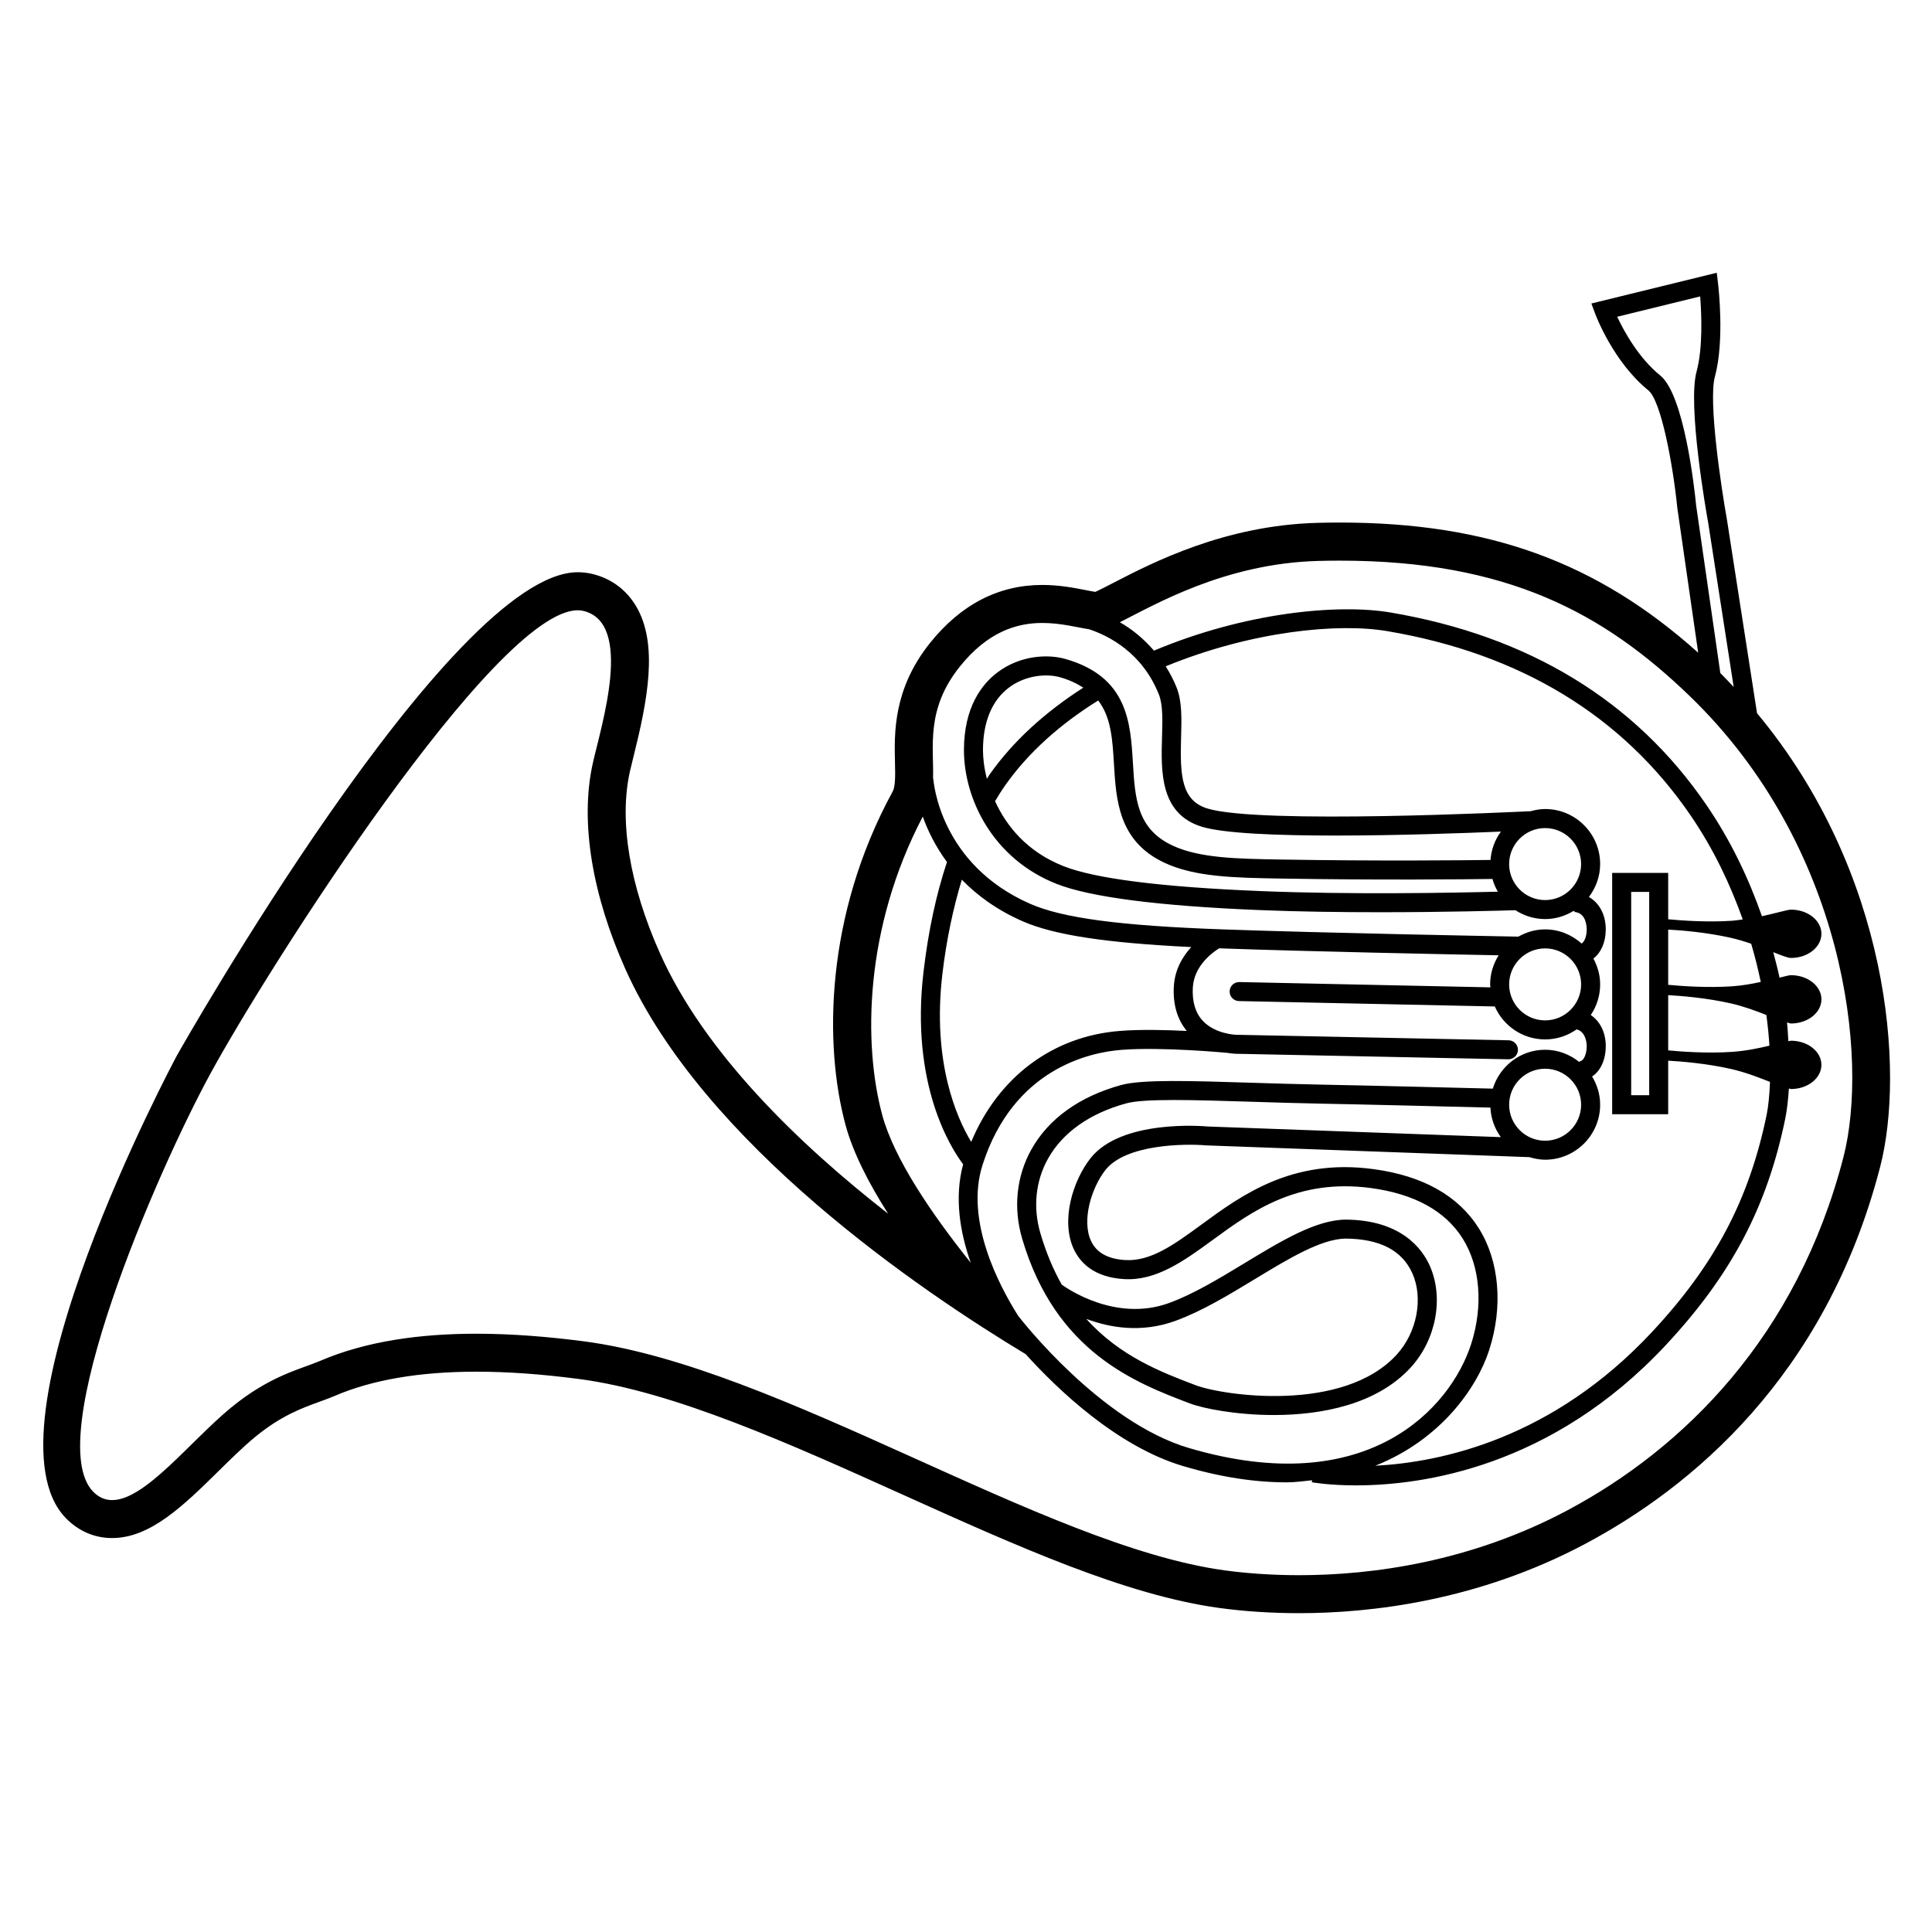 <?xml version="1.0" encoding="UTF-8"?>
<!-- Uploaded to: SVG Repo, www.svgrepo.com, Generator: SVG Repo Mixer Tools -->
<svg fill="#000000" width="800px" height="800px" version="1.1" viewBox="144 144 512 512" xmlns="http://www.w3.org/2000/svg">
 <path d="m609.63 333-7.965-51.25c-1.496-8.336-4.984-31.391-3.199-37.938 2.617-9.605 0.906-24.094 0.832-24.707l-0.34-2.82-33.227 8.145 0.984 2.652c0.191 0.523 4.84 12.852 14.09 20.34 3.438 2.785 6.562 19.828 7.695 31.148l5.535 38.406c-26.758-23.996-55.508-34.496-94.938-34.496-1.941 0-3.91 0.023-5.922 0.078-24.602 0.629-43.773 10.547-54.07 15.875-1.684 0.871-3.707 1.918-4.848 2.422-0.688-0.105-1.734-0.312-2.555-0.473-2.934-0.578-6.945-1.367-11.484-1.367-11.598 0-21.621 5.191-29.797 15.43-9.715 12.168-9.434 23.82-9.246 31.527 0.078 3.285 0.156 6.387-0.613 7.793-17.918 32.844-18.203 67.16-12.5 88.32 1.965 7.293 6.109 15.41 11.301 23.562-23.785-18.559-48.703-42.695-60.465-69.02-8.066-18.051-10.891-35.188-7.953-48.246 0.246-1.094 0.574-2.406 0.941-3.875 3.656-14.672 6.719-29.844 0.617-39.969-2.594-4.301-6.547-7.211-11.43-8.414-1.281-0.316-2.621-0.477-3.981-0.477-33.723 0-105.5 126.79-106.2 128.06-0.535 0.98-52.77 98.746-29.422 122.63 3.363 3.441 7.598 5.262 12.242 5.262 10.164 0 18.961-8.652 28.273-17.812 3.227-3.176 6.566-6.457 9.582-8.941 6.875-5.668 12.516-7.711 17.051-9.352 1.531-0.555 2.91-1.059 4.125-1.582 9.879-4.246 22.484-6.402 37.473-6.402 8.293 0 17.172 0.629 27.145 1.926 25.125 3.266 55.965 17.172 85.789 30.621 30.406 13.711 59.125 26.664 83.977 30.07 6.586 0.902 13.887 1.379 21.121 1.379 18.879 0 47.379-3.195 75.934-18.41 27.637-14.727 63.613-44.008 78.078-99.867 6.59-25.438 2.535-78.02-32.637-120.23zm-25.652-89.496c-5.766-4.668-9.625-11.766-11.406-15.562l21.992-5.391c0.355 4.566 0.758 13.652-0.961 19.938-2.406 8.828 2.527 36.973 3.09 40.098l6.754 43.473c-1.168-1.234-2.316-2.481-3.543-3.695l-6.406-44.406c-0.477-4.856-3.211-29.348-9.52-34.453zm-185.68 77.227c7.496-9.391 15.254-11.641 21.922-11.641 4.945 0 9.234 1.195 12.438 1.676 5.082 1.699 14.047 6.129 18.477 17.328 1.062 2.691 0.945 6.844 0.812 11.242-0.262 9.066-0.59 20.344 10.555 23.758 5.84 1.785 20.043 2.336 35.363 2.336 16.281 0 33.805-0.625 43.898-1.051-1.578 2.141-2.551 4.715-2.762 7.516-7.176 0.094-30.086 0.324-55.738-0.113-11.484-0.195-21.402-0.367-28.551-3.715-9.438-4.414-9.918-12.508-10.48-21.879-0.641-10.727-1.363-22.883-17.969-27.578-4.418-1.246-11.797-1.062-17.957 3.602-4.039 3.055-8.852 9.105-8.852 20.59 0 12.836 7.602 28.777 24.59 35.453 8.898 3.492 26.918 5.824 53.551 6.918 10.504 0.43 21.727 0.574 32.016 0.574 17.199 0 31.668-0.402 35.992-0.531 2.273 1.469 4.965 2.344 7.867 2.344 2.766 0 5.328-0.816 7.531-2.16 0.199 0.086 0.32 0.293 0.547 0.324 2.848 0.41 2.957 3.961 2.945 4.668-0.023 2.164-0.84 3.398-1.367 3.644-2.578-2.301-5.941-3.742-9.66-3.742-2.586 0-4.984 0.734-7.094 1.922-5.652-0.105-51.758-0.969-78.402-1.922-27.098-0.965-42.348-2.992-50.98-6.781-23.848-10.469-25.59-32.223-25.652-33.141l-0.074 0.004c0.258-8.293-2.031-18.289 7.035-29.645zm187.79 86.992c3.512 0.195 10.195 0.73 16.641 2.195 3.394 0.773 6.641 1.988 9.375 3.062 0.387 2.848 0.648 5.527 0.812 8.129-2.773 0.672-6.246 1.395-9.879 1.645-6.527 0.445-13.379-0.051-16.949-0.391zm16.949-2.344c-6.527 0.445-13.379-0.051-16.949-0.391v-14.641c3.512 0.195 10.195 0.73 16.641 2.195 1.84 0.418 3.644 0.969 5.352 1.559 1.027 3.453 1.844 6.82 2.539 10.121-2.324 0.504-4.856 0.973-7.582 1.156zm0-17.371c-6.527 0.445-13.379-0.051-16.949-0.391v-12.285h-14.848v63.949h14.848v-14.188c3.512 0.195 10.195 0.73 16.641 2.195 3.812 0.867 7.434 2.273 10.34 3.43-0.141 3.312-0.406 6.363-0.898 8.75-4.648 22.504-13.758 39.73-30.441 57.594-26.332 28.184-55.691 34.453-73.281 35.375 17.387-6.914 26.973-20.66 30.207-30.684 3.723-11.543 2.691-23.598-2.766-32.25-5.445-8.641-14.828-13.91-27.898-15.672-21.562-2.926-34.926 6.879-45.668 14.746-7.129 5.211-13.328 9.73-20.051 9.352-4.648-0.25-7.734-1.969-9.164-5.113-2.457-5.387 0.07-13.914 3.816-18.727 5.371-6.883 21.062-7.047 26.781-6.547l85.602 3.113c1.328 0.398 2.707 0.68 4.168 0.68 8.039 0 14.578-6.539 14.578-14.578 0-2.746-0.809-5.289-2.133-7.484 2.172-1.398 3.582-4.316 3.621-7.894 0.039-3.715-1.496-6.719-3.969-8.387 1.566-2.324 2.481-5.121 2.481-8.125 0-2.488-0.684-4.793-1.785-6.844 1.953-1.484 3.238-4.211 3.273-7.582 0.043-3.969-1.684-7.156-4.469-8.727 1.844-2.441 2.981-5.449 2.981-8.738 0-8.039-6.539-14.578-14.578-14.578-1.332 0-2.598 0.238-3.824 0.574-3.156 0.156-71.816 3.535-85.664-0.707-6.953-2.125-7.281-8.82-6.992-18.789 0.145-4.93 0.281-9.59-1.168-13.238-0.832-2.106-1.836-3.941-2.898-5.66 22.855-9.367 45.715-11.531 58.691-9.324 35.285 5.973 62.352 22.422 80.441 48.891 6.133 8.973 10.512 18.34 13.781 27.508-0.938 0.125-1.836 0.289-2.805 0.355zm-21.984-7.637v53.875h-4.773v-53.875zm-167.25 112.3c-5.078-8.031-14.133-25.254-9.418-39.965 8.184-25.535 28.434-29.82 36.762-30.48 10.754-0.84 27.785 0.762 27.949 0.777v-0.004c1.367 0.227 2.328 0.258 2.426 0.262l72.176 1.461h0.051c1.367 0 2.488-1.094 2.519-2.469 0.031-1.387-1.078-2.539-2.469-2.566l-72.203-1.461c-0.055 0-5.523-0.152-8.84-3.691-1.957-2.098-2.856-5.062-2.648-8.816 0.324-5.894 5.402-9.438 6.988-10.41 0.246 0.008 0.457 0.023 0.703 0.031 22.668 0.809 59.34 1.555 73.359 1.824-1.41 2.242-2.258 4.875-2.258 7.715 0 0.266 0.066 0.516 0.078 0.777l-66.539-1.402h-0.055c-1.367 0-2.488 1.094-2.519 2.465-0.031 1.391 1.074 2.543 2.465 2.574l67.648 1.426h0.055c0.031 0 0.051-0.035 0.086-0.035 2.25 5.156 7.383 8.773 13.352 8.773 3.109 0 5.981-0.996 8.348-2.66 2.523 0.625 2.688 3.859 2.676 4.539-0.023 2.348-1.008 3.742-1.512 3.809-0.199 0.023-0.305 0.207-0.484 0.273-2.492-1.988-5.606-3.223-9.031-3.223-6.539 0-12.02 4.359-13.859 10.305-8.309-0.211-34.105-0.852-45.102-1.055-6.434-0.117-12.734-0.32-18.637-0.5-16.297-0.512-29.18-0.926-34.707 0.59-11.047 3.016-19.293 8.93-23.848 17.102-3.965 7.109-4.828 15.508-2.426 23.645 8.871 30.109 30.098 38.184 44.438 43.641 3.473 1.32 12.203 3.074 22.254 3.074 12.609 0 27.301-2.766 36.297-12.625 6.742-7.391 8.801-18.48 5.012-26.965-2.055-4.606-7.723-12.098-22.262-12.195-7.898 0.062-17.059 5.625-26.762 11.508-6.688 4.055-13.598 8.246-20.117 10.613-14.109 5.113-27.07-3.941-28.375-4.891-2.199-3.887-4.117-8.375-5.652-13.586-2.012-6.828-1.305-13.844 1.992-19.766 3.883-6.961 11.07-12.043 20.777-14.695 4.797-1.309 17.969-0.898 33.219-0.418 5.922 0.188 12.242 0.383 18.699 0.508 10.754 0.195 35.707 0.816 44.559 1.039 0.152 2.922 1.145 5.609 2.773 7.828l-77.719-2.82c-0.945-0.094-22.918-1.996-31.078 8.477-4.688 6.016-7.832 16.449-4.43 23.918 1.566 3.426 5.172 7.606 13.484 8.051 8.398 0.461 15.715-4.773 23.293-10.316 10.539-7.711 22.508-16.41 42.023-13.82 11.512 1.555 19.691 6.051 24.301 13.367 4.668 7.406 5.504 17.879 2.238 28.02-5.441 16.82-27.301 41.543-74.863 27.484-23.207-6.891-44.16-33.707-45.188-35.039zm1.168-104.54c8.305 3.644 21.961 5.742 44.73 6.852-2.246 2.453-4.371 5.891-4.625 10.457-0.266 4.793 0.934 8.723 3.43 11.773-5.613-0.281-12.348-0.434-17.758-0.004-17.887 1.41-32.242 12.332-39.371 29.406-3.812-6.344-10.41-21.086-7.629-44.555 1.109-9.305 2.879-17.41 5.144-24.945 3.984 4.109 9.195 7.992 16.078 11.016zm148.04 16.742c0 5.258-4.281 9.539-9.539 9.539s-9.535-4.281-9.535-9.539 4.277-9.539 9.535-9.539 9.539 4.277 9.539 9.539zm-19.074 31.891c0-5.258 4.277-9.539 9.535-9.539s9.539 4.281 9.539 9.539-4.281 9.539-9.539 9.539-9.535-4.281-9.535-9.539zm-112.06 56.754c6.117 2.309 14.559 3.824 23.586 0.535 6.992-2.535 14.121-6.856 21.02-11.035 9.094-5.516 17.684-10.727 24.188-10.781 9.027 0.102 14.898 3.109 17.625 9.211 2.945 6.613 1.211 15.66-4.133 21.52-14.223 15.586-46.156 10.863-53.336 8.117-8.949-3.398-20.02-7.609-28.949-17.566zm-27.379-150.71c0-7.449 2.367-13.18 6.848-16.57 4.398-3.316 9.984-3.769 13.555-2.769 2.539 0.719 4.492 1.684 6.184 2.766-10.215 6.555-18.582 14.195-24.719 22.855-0.297 0.422-0.547 0.871-0.832 1.297-0.727-2.832-1.035-5.457-1.035-7.578zm5.977 9.188c6.012-8.48 14.305-15.98 24.559-22.359 3.434 4.441 3.789 10.367 4.176 16.852 0.57 9.59 1.219 20.461 13.371 26.145 8.121 3.797 18.539 3.981 30.598 4.188 26.266 0.457 49.664 0.207 56.332 0.109 0.34 1.195 0.82 2.324 1.434 3.375-11.805 0.305-39.309 0.82-63.137-0.172-26.07-1.066-43.539-3.277-51.914-6.574-9.645-3.789-15.16-10.574-18.195-17.242 0.875-1.457 1.777-2.914 2.777-4.32zm133.46 20.992c0-5.258 4.277-9.539 9.535-9.539s9.539 4.281 9.539 9.539-4.281 9.539-9.539 9.539-9.535-4.281-9.535-9.539zm-166.14 66.48c-5.012-18.598-4.832-49.301 10.75-79.066 1.273 3.594 3.289 7.809 6.41 12.043-2.867 8.656-4.918 18.141-6.207 29.031-3.555 29.977 7.277 46.82 10.492 51.074-2.394 8.848-0.816 18.105 2.031 26.117-10.426-13.031-20.355-27.629-23.477-39.199zm254.72 11.246c-12.289 47.461-42.273 77.094-73.066 93.5-25.609 13.648-51.652 17.227-71.191 17.227-7.754 0-14.484-0.566-19.754-1.285-48.023-6.582-117.93-53.957-169.84-60.699-9.195-1.195-18.855-2.008-28.441-2.008-14.617 0-29.066 1.895-41.453 7.223-5.012 2.156-13.199 3.836-23.605 12.414-10.848 8.945-22.699 24.453-31.445 24.453-1.824 0-3.516-0.676-5.035-2.231-13.652-13.973 16.598-84.207 31.066-110.77 15.355-28.188 75.57-122.81 97.344-122.81 0.547 0 1.074 0.059 1.57 0.184 13.285 3.269 4.695 30.293 2.453 40.262-3.555 15.809 0 35.355 8.582 54.566 20.773 46.496 78.559 85.527 106.11 102.12 8.316 9.199 24.152 24.457 41.758 29.672 10.168 3.012 19.266 4.305 27.371 4.301 2.41 0 4.551-0.332 6.789-0.551l-0.102 0.527c0.148 0.023 4.527 0.828 11.715 0.828 17.551 0 51.836-4.762 82.066-37.125 17.363-18.594 26.844-36.535 31.691-60.008 0.473-2.293 0.781-5.051 0.977-8.043 0.148 0.023 0.43 0.141 0.543 0.141 4.457 0 8.074-2.867 8.074-6.402 0-3.535-3.613-6.402-8.074-6.402-0.125 0-0.488 0.102-0.688 0.137-0.113-1.652-0.164-3.231-0.359-4.973 0.344 0.086 0.828 0.273 1.051 0.273 4.457 0 8.074-2.867 8.074-6.402s-3.613-6.402-8.074-6.402c-0.465 0-1.617 0.289-3.027 0.652-0.465-2.207-1.059-4.477-1.668-6.754 2.137 0.848 3.891 1.535 4.695 1.535 4.457 0 8.074-2.867 8.074-6.402 0-3.535-3.613-6.402-8.074-6.402-0.883 0-3.887 0.914-7.691 1.746-3.434-9.781-8.098-19.812-14.711-29.484-18.895-27.641-47.074-44.801-83.762-51.016-13.859-2.336-38.457-0.055-62.645 10.117-2.879-3.348-6.035-5.82-9.047-7.527 9.219-4.609 27.832-15.613 52.676-16.25 1.922-0.051 3.809-0.074 5.664-0.074 44.445 0 69.965 13.977 92.641 35.84 41.238 39.758 47.586 95.977 40.766 122.3z"/>
</svg>